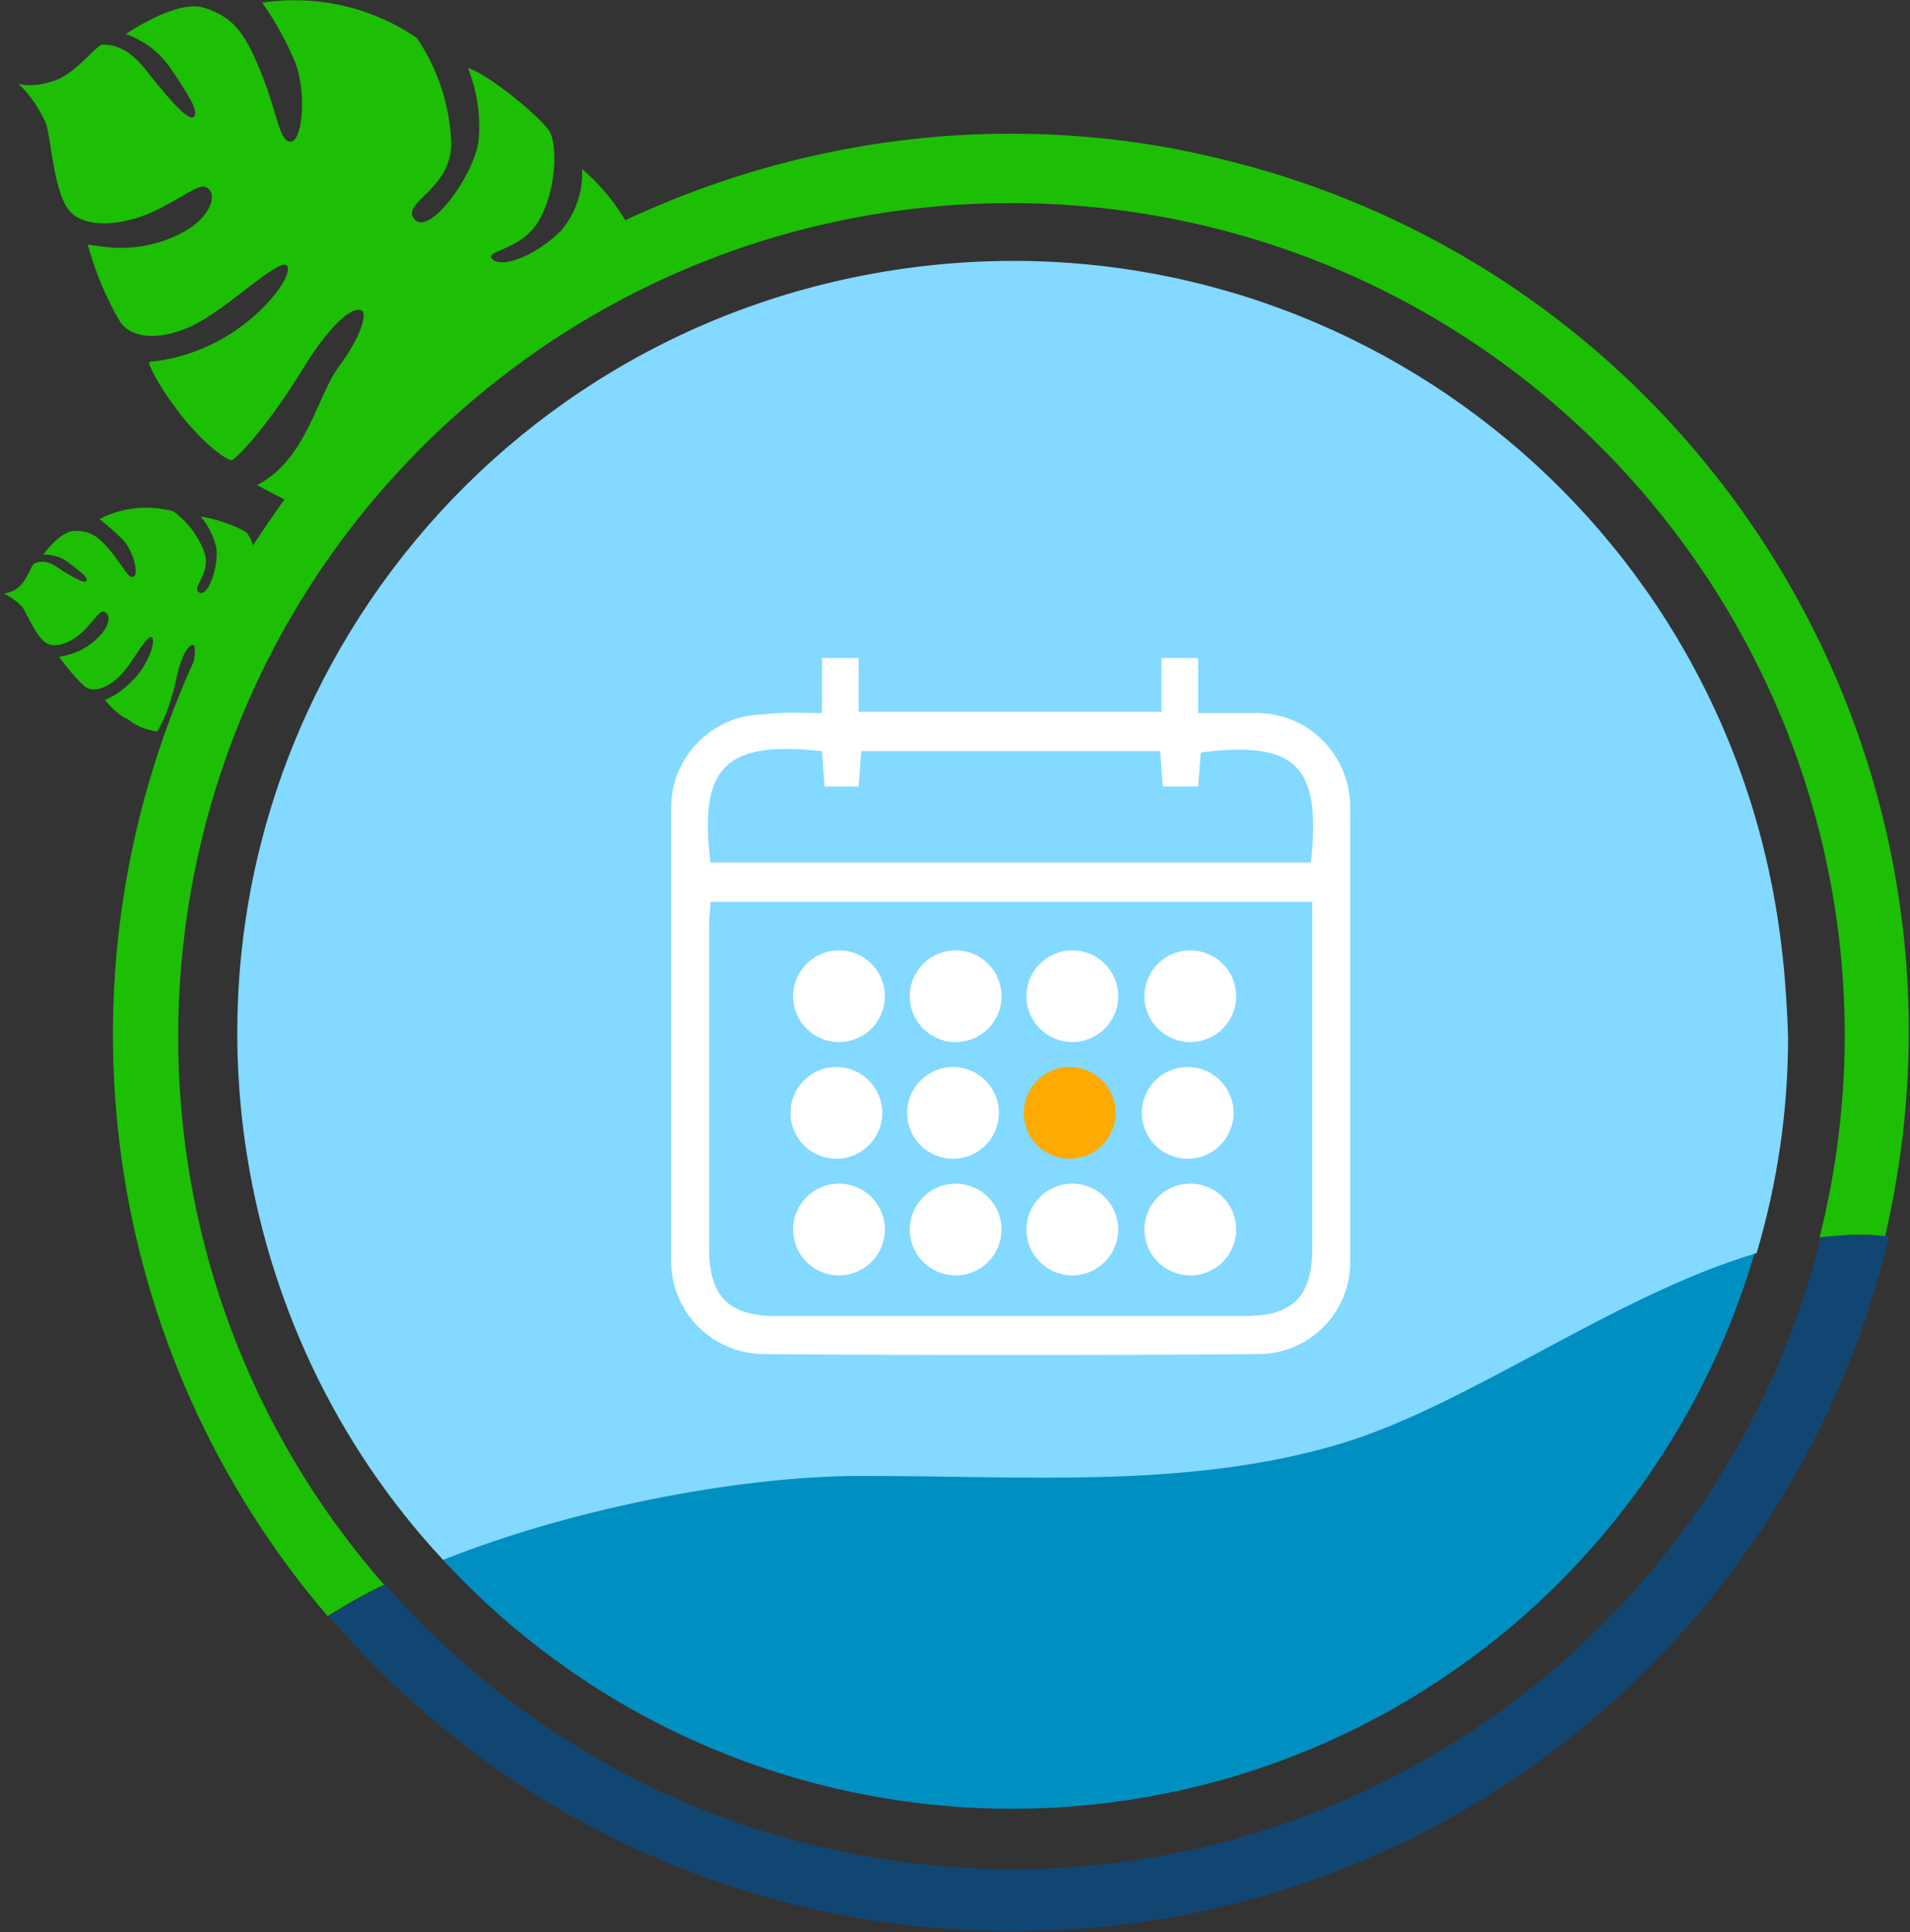 <?xml version="1.0" encoding="utf-8"?>
<!-- Generator: Adobe Illustrator 24.2.1, SVG Export Plug-In . SVG Version: 6.00 Build 0)  -->
<!DOCTYPE svg PUBLIC "-//W3C//DTD SVG 1.1//EN" "http://www.w3.org/Graphics/SVG/1.1/DTD/svg11.dtd">
<svg version="1.1" id="Livello_9" xmlns:x="http://ns.adobe.com/Extensibility/1.0/" xmlns:i="http://ns.adobe.com/AdobeIllustrator/10.0/" xmlns:graph="http://ns.adobe.com/Graphs/1.0/"
	 xmlns="http://www.w3.org/2000/svg" xmlns:xlink="http://www.w3.org/1999/xlink" x="0px" y="0px" width="145.7px" height="147.4px"
	 viewBox="0 0 145.7 147.4" style="enable-background:new 0 0 145.7 147.4;" xml:space="preserve">
<rect x="0" y="0" width="145.7" height="147.4" fill="#333333" stroke="none"/>
<style type="text/css">
	.st0{fill:none;}
	.st1{fill:#124672;}
	.st2{fill:#1CBF04;}
	.st3{fill:#008FC1;}
	.st4{fill:#83D9FF;}
	.st5{fill:#FFFFFF;}
	.st6{fill:#FFAA00;}
</style>
<g>
	<path class="st0" d="M77.2,142.6c29.2,0,54.6-19.9,61.7-48.2c-1.7,0.2-3.4,0.6-5,1.1c-9.2,31.3-42,49.3-73.3,40.1
		c-10.3-3-19.6-8.8-26.9-16.7c-1.5,0.6-3,1.2-4.3,1.9C41.4,134.7,58.9,142.6,77.2,142.6z"/>
	<path class="st0" d="M20.2,94.7C11.5,63.2,30,30.7,61.5,22s64,9.8,72.7,41.2c2.9,10.6,2.8,21.7-0.2,32.2c1.6-0.5,3.3-0.9,5-1.1
		c8.5-34.1-12.2-68.6-46.3-77.1S24,29.5,15.5,63.6c-5.1,20.2,0.1,41.6,13.9,57.3c1.4-0.7,2.8-1.3,4.3-1.9
		C27.3,112.1,22.7,103.7,20.2,94.7z"/>
	<path class="st1" d="M138.9,94.4c-8.5,34.1-43,54.8-77.1,46.3c-12.6-3.1-23.9-10.1-32.4-19.8c-1.5,0.7-2.9,1.5-4.3,2.4
		c24.6,28.8,67.9,32.2,96.7,7.6c11.1-9.5,18.9-22.3,22.3-36.6C142.2,94.2,140.5,94.2,138.9,94.4z"/>
	<path class="st2" d="M77.1,10.2c-10.2,0-20.2,2.3-29.4,6.6c-0.9-1.5-2-2.8-3.3-3.9c0.1,1.7-0.5,3.4-1.6,4.7
		c-1.8,1.8-4.4,2.9-5.2,2.2c-0.8-0.7,2-0.6,3.4-2.8s1.6-5.9,0.9-7c-0.7-1.1-4.7-4.4-6.2-4.8c0.7,1.8,1,3.7,0.8,5.6
		c-0.4,2.7-3.8,7.3-4.9,5.9c-1.1-1.3,3.2-2.3,2.8-6.3c-0.2-2.7-1.1-5.3-2.6-7.5C28.3,0.5,24.1-0.4,20,0.2c1,1.4,1.8,2.9,2.5,4.5
		c0.9,2.3,0.6,6-0.3,6.1c-0.9,0.1-1-2.1-2.3-5.3s-2.2-4.2-4.3-4.9s-6,2-6,2c1.4,0.5,2.6,1.4,3.4,2.6c1.3,1.9,2.2,3.3,1.8,3.7
		c-0.4,0.5-2.2-1.7-3.7-3.6S8.3,3.4,7.8,3.4C7.3,3.5,5.6,5.8,4,6.2C3.1,6.5,2.2,6.6,1.4,6.4C2.3,7.2,3,8.3,3.5,9.4
		c0.4,1.1,0.6,5.5,1.9,6.8s4.3,1,6.8-0.3s3.1-2,3.7-1.5c0.6,0.5,0.2,1.9-1.4,3c-1.7,1.1-3.8,1.6-5.8,1.5c-1.4-0.1-2-0.3-2-0.2
		c0.6,2.1,1.4,4.1,2.5,5.9c1.1,1.5,3.8,1.3,6.3-0.2c2.5-1.5,5.5-4.4,6.3-4.2c0.7,0.3-0.8,3-4.1,5.2c-1.9,1.2-4,2-6.3,2.2
		c-0.2,0.1,0.9,2.2,2.6,4.3s3.4,3.3,3.7,3.2c0.3-0.1,2.6-2.4,5.3-6.8s4.2-4.9,4.6-4.6c0.4,0.2,0,1.9-1.7,4.2
		c-1.7,2.2-2.5,7.2-6.3,9.1c0,0,0.9,0.5,2.1,1.1c-0.8,1.1-1.6,2.3-2.4,3.5c-0.1-0.4-0.3-0.7-0.5-1c-1.1-0.6-2.3-1-3.5-1.2
		c0.6,0.7,1,1.5,1.2,2.4c0.2,1.3-0.6,3.8-1.3,3.4c-0.7-0.4,1.1-1.5,0.3-3.3c-0.5-1.2-1.3-2.2-2.3-2.9c-1.9-0.5-3.9-0.3-5.6,0.6
		c0.6,0.5,1.2,1,1.8,1.6c0.8,0.9,1.2,2.6,0.8,2.8c-0.4,0.2-0.8-0.8-1.8-2s-1.6-1.5-2.7-1.5s-2.4,1.8-2.4,1.8c0.7,0,1.4,0.2,1.9,0.6
		c0.9,0.7,1.5,1.1,1.4,1.4s-1.3-0.4-2.2-1c-0.5-0.4-1.2-0.6-1.8-0.3c-0.2,0.1-0.6,1.4-1.2,1.8c-0.3,0.3-0.7,0.4-1.1,0.5
		c0.5,0.2,1,0.6,1.4,1c0.3,0.4,1.1,2.4,1.9,2.8c0.8,0.4,2.1-0.2,3-1.2c0.9-1,1.1-1.4,1.4-1.2c0.4,0.2,0.4,0.8-0.2,1.6
		c-0.6,0.7-1.4,1.3-2.4,1.6c-0.6,0.2-0.9,0.2-0.9,0.2c0.6,0.8,1.2,1.6,2,2.3c0.7,0.5,1.9,0,2.8-1c0.9-1,1.8-2.8,2.2-2.8
		c0.4,0,0.1,1.5-1,2.9c-0.7,0.8-1.5,1.5-2.5,1.9c0.5,0.6,1.1,1.2,1.8,1.5c0.6,0.5,1.4,0.8,2.2,0.9c0.7-1.2,1.1-2.5,1.4-3.8
		c0.5-2.4,1.1-2.8,1.3-2.8s0.2,0.5,0.1,1.2C3.7,74.9,7.8,103.2,25,123.3c1.4-0.9,2.8-1.7,4.3-2.4c-23.1-26.4-20.4-66.6,6-89.7
		s66.6-20.4,89.7,6c13.7,15.7,18.9,37,13.8,57.2c1.7-0.2,3.4-0.3,5-0.1c8.6-36.9-14.3-73.7-51.2-82.3C87.6,10.8,82.4,10.2,77.1,10.2
		z"/>
	<path class="st3" d="M66.1,112.5c-8.9,0-22.1,2.4-32.4,6.4c22.1,24,59.4,25.6,83.5,3.5c7.9-7.3,13.7-16.6,16.7-27
		c-10.8,3.2-21.9,11.6-31.6,14.5C90.6,113.6,78.2,112.6,66.1,112.5z"/>
	<path class="st4" d="M135.7,70.7c-4.6-32.3-34.4-54.8-66.8-50.2S14.1,54.9,18.7,87.2c1.7,11.9,6.9,23,15.1,31.8
		c10.3-4.1,23.4-6.5,32.4-6.4c12.2,0,24.6,1,36.2-2.5c9.8-3,20.8-11.3,31.6-14.5c1.6-5.4,2.4-10.9,2.4-16.5
		C136.3,76.2,136.1,73.4,135.7,70.7z"/>
</g>
<g id="LxTPdQ.tif">
	<path class="st5" d="M62.7,54.4v-4.2h2.8v4.1h23.1v-4.1h2.8v4.2c1.6,0,2.9,0,4.3,0c4-0.1,7.2,3.1,7.3,7c0,0.1,0,0.2,0,0.2
		c0,11.5,0,23,0,34.5c0.1,3.9-3,7.1-6.8,7.2c-0.1,0-0.1,0-0.2,0c-12.6,0.1-25.1,0.1-37.7,0c-3.9,0-7-3.1-7.1-6.9c0-0.1,0-0.1,0-0.2
		c0-11.5,0-23.1,0-34.6c0-3.9,3.2-7.1,7.1-7.1c0,0,0,0,0,0C59.7,54.3,61.1,54.4,62.7,54.4z M54.2,68.8c0,0.6-0.1,1.1-0.1,1.7
		c0,8.3,0,16.5,0,24.8c0,3.6,1.5,5.1,5.1,5.1c11.9,0,23.8,0,35.8,0c3.6,0,5.1-1.5,5.1-5.1V68.8H54.2z M54.2,65.8H100
		c0.8-7.4-1.1-9.3-8.4-8.4L91.4,60h-2.7l-0.2-2.7H65.7l-0.2,2.7h-2.6l-0.2-2.7C55.3,56.5,53.3,58.5,54.2,65.8z"/>
</g>
<circle class="st5" cx="64" cy="76" r="3.5"/>
<circle class="st5" cx="72.9" cy="76" r="3.5"/>
<circle class="st5" cx="81.8" cy="76" r="3.5"/>
<circle class="st5" cx="90.8" cy="76" r="3.5"/>
<circle class="st5" cx="63.8" cy="84.9" r="3.5"/>
<circle class="st5" cx="72.7" cy="84.9" r="3.5"/>
<circle class="st6" cx="81.6" cy="84.9" r="3.5"/>
<circle class="st5" cx="90.6" cy="84.9" r="3.5"/>
<circle class="st5" cx="64" cy="93.8" r="3.5"/>
<circle class="st5" cx="72.9" cy="93.8" r="3.5"/>
<circle class="st5" cx="81.8" cy="93.8" r="3.5"/>
<circle class="st5" cx="90.8" cy="93.8" r="3.5"/>
</svg>
